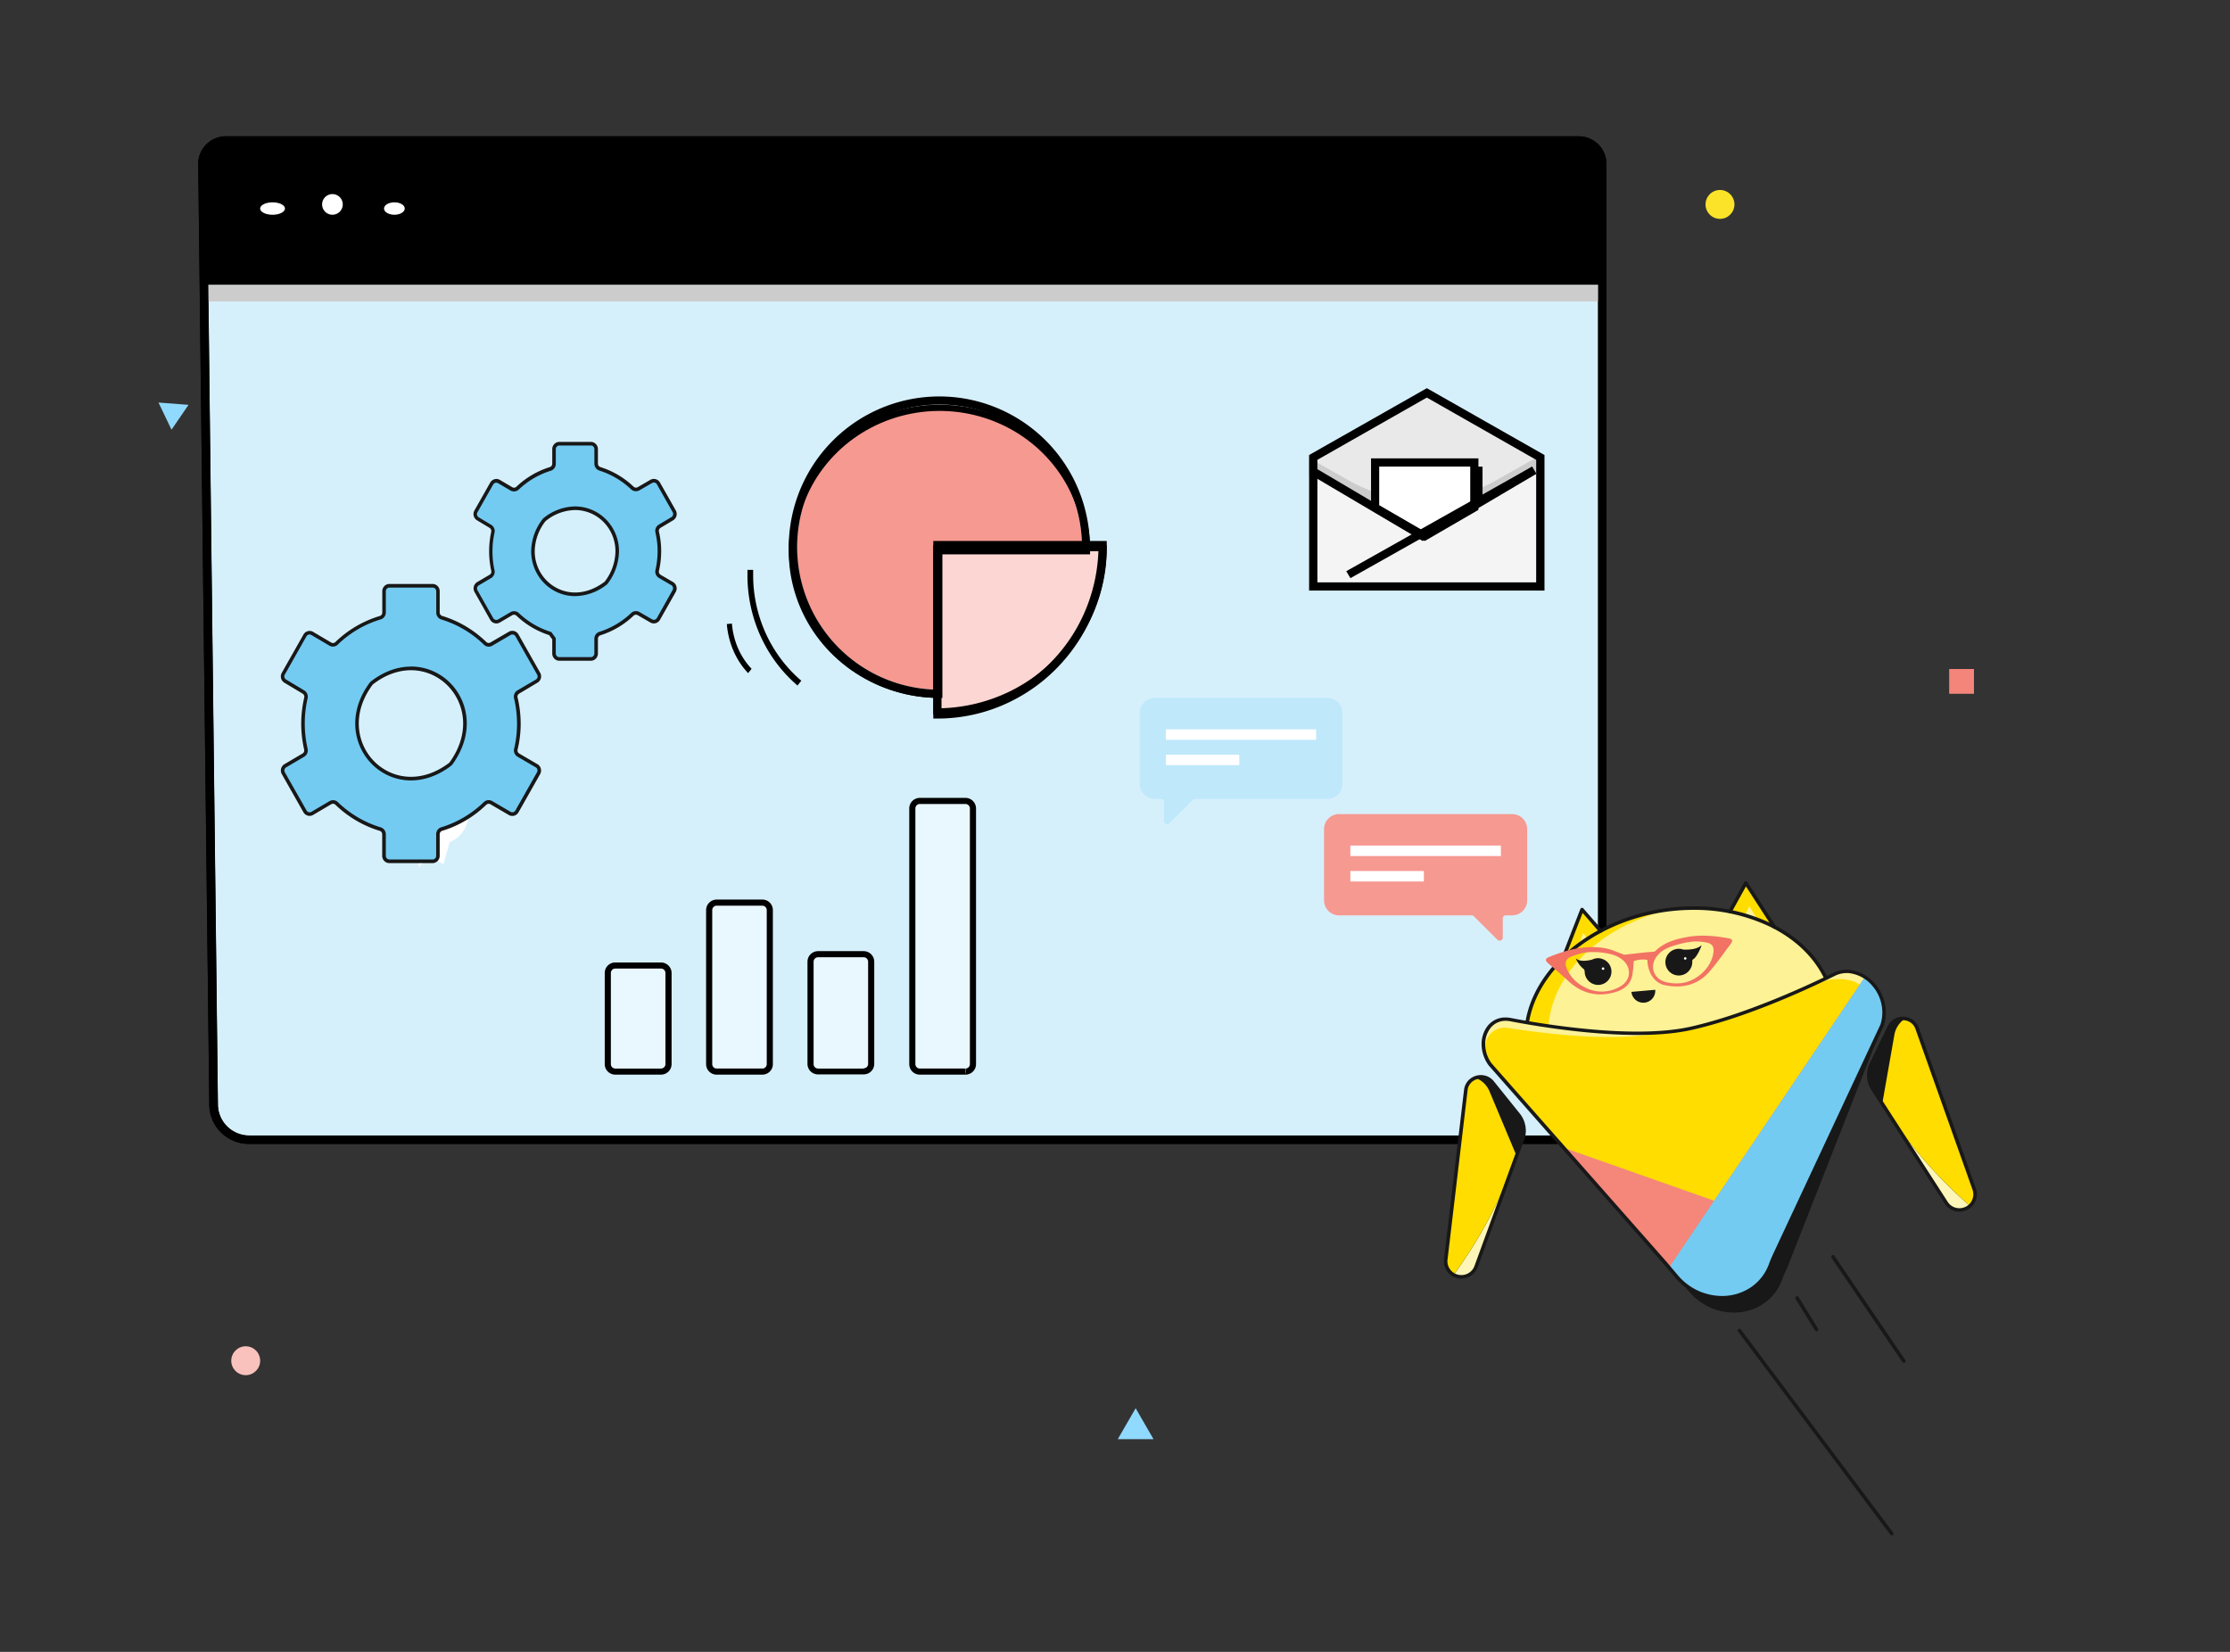<svg xmlns="http://www.w3.org/2000/svg" width="540" height="400" fill="none" xmlns:v="https://vecta.io/nano"><rect width="100%" height="100%" fill="#333333" stroke="none"/><path d="M379.384 276H60.3c-2.285 0-4.477-.901-6.092-2.506s-2.523-3.78-2.523-6.049L49 39.677c0-1.506.602-2.95 1.674-4.014A5.74 5.74 0 0 1 54.717 34h327.566c.751 0 1.494.147 2.188.432a5.73 5.73 0 0 1 1.855 1.231 5.7 5.7 0 0 1 1.239 1.842 5.65 5.65 0 0 1 .435 2.173v227.768c0 2.269-.908 4.445-2.524 6.049S381.669 276 379.384 276z" fill="#d6f0fb"/><g fill="#000"><path d="M379.367 276.014v-1.013H60.37a7.65 7.65 0 0 1-5.379-2.207c-1.428-1.414-2.234-3.333-2.242-5.335L50.066 39.663c-.004-.615.115-1.224.35-1.793a4.66 4.66 0 0 1 1.016-1.522 4.7 4.7 0 0 1 1.527-1.018c.571-.236 1.184-.358 1.803-.358h327.503c1.252 0 2.454.494 3.339 1.374s1.383 2.073 1.383 3.317v227.769c-.007 2.003-.813 3.921-2.241 5.335s-3.363 2.207-5.379 2.207v1.999c1.264.004 2.516-.24 3.684-.718a9.6 9.6 0 0 0 3.126-2.067 9.52 9.52 0 0 0 2.089-3.099c.485-1.159.734-2.402.734-3.657V39.69c0-1.774-.71-3.476-1.973-4.73S384.051 33 382.265 33H54.708a6.75 6.75 0 0 0-2.573.51 6.71 6.71 0 0 0-2.18 1.451 6.66 6.66 0 0 0-1.452 2.171c-.336.811-.507 1.681-.503 2.558l2.683 227.769c0 1.255.249 2.498.734 3.657a9.55 9.55 0 0 0 2.089 3.099c.895.886 1.957 1.588 3.126 2.066a9.67 9.67 0 0 0 3.685.719h319.05v-.986z"/><path d="M382.285 34H54.715a5.73 5.73 0 0 0-4.033 1.69c-1.07 1.076-1.675 2.532-1.682 4.053V69h339V39.743a5.78 5.78 0 0 0-1.682-4.053c-1.07-1.075-2.52-1.683-4.033-1.69z"/></g><path d="M388 69H49v4h339v-4z" fill="#ccc"/><path d="M379.394 275.934v-.986H60.37a7.62 7.62 0 0 1-5.37-2.209c-1.424-1.415-2.224-3.333-2.224-5.334L50.093 39.636a4.65 4.65 0 0 1 1.375-3.298c.881-.875 2.075-1.366 3.32-1.366h327.503a4.71 4.71 0 0 1 3.32 1.366c.881.875 1.375 2.061 1.375 3.298v227.796c0 2-.8 3.919-2.224 5.333s-3.355 2.209-5.369 2.209v1.999c1.261 0 2.51-.246 3.676-.726s2.224-1.182 3.116-2.068a9.54 9.54 0 0 0 2.083-3.096c.483-1.157.731-2.398.731-3.651V39.663a6.64 6.64 0 0 0-1.965-4.711A6.73 6.73 0 0 0 382.292 33H54.708a6.73 6.73 0 0 0-4.743 1.952A6.64 6.64 0 0 0 48 39.663l2.683 227.796c0 2.53 1.012 4.957 2.814 6.746S57.742 277 60.29 277h319.104v-1.066z" fill="#000"/><path d="M66 52c1.657 0 3-.672 3-1.5S67.657 49 66 49s-3 .672-3 1.5 1.343 1.5 3 1.5zm16.986-2.238a2.5 2.5 0 0 1-4.972 0A2.5 2.5 0 0 1 80.5 47a2.5 2.5 0 0 1 2.486 2.761zM98 50.5c0 .297-.146.587-.421.833s-.665.439-1.122.552a4.08 4.08 0 0 1-1.444.085c-.485-.058-.93-.201-1.28-.411s-.588-.477-.684-.768-.047-.593.142-.867.51-.508.921-.673S95.006 49 95.5 49a3.96 3.96 0 0 1 .961.11 2.96 2.96 0 0 1 .815.325c.233.14.417.306.541.489s.186.379.183.577z" fill="#fff"/><path d="M344.5 95L317 111v32h55v-32l-27.5-16z" fill="#f4f4f4"/><path d="M317 110.902v3.196L344.5 130l27.5-15.902v-3.196L344.5 95 317 110.902z" fill="#e9e9e9"/><path d="M326.685 116.387l-9.417-5.307-.268.159v3.051L344.5 130l27.5-15.71v-3.131l-.295-.159-9.417 5.307c-5.405 3.103-11.541 4.744-17.791 4.758s-12.392-1.6-17.812-4.678z" fill="#ccc"/><path d="M352 126l7-4.678V113h-7v13z" fill="#000"/><path d="M332 122.997L344.5 130l12.5-7.003V112h-25v10.997z" fill="#fff"/><g fill="#000"><path d="M333.001 122.915l-.5.846L345.013 131 358 123.47V111h-26v12.47l.501.291.5-.846h.975v-9.933h22.048v9.352l-11.011 6.394-11.538-6.684-.474.871h.975-.975z"/><path d="M317 114.754L344.5 131L372 114.754L370.999 113L344.5 128.679L317.975 113L317 114.754Z"/><path d="M327.009 140L372 114.683L370.991 113L326 138.317"/><path d="M318.019 142.023h.993v-30.678l26.501-15.074 26.475 15.075v29.675h-53.969v1.003h.993-.993V143H374v-32.816L345.513 94 317 110.184V143h1.019v-.977z"/></g><path d="M96 202.93l5.422 2.683V210l2.429-2.703 3.535 1.959 1.486-5.288.622-.333c.981-.506 1.829-1.224 2.48-2.1a6.98 6.98 0 0 0 1.275-2.952l.442-2.468 2.309-.235c-1.064-1.645-.763-4.152-1.647-6.051-2.008-4.504-.18-6.267-.984-5.738l-1.345.627-3.614 1.703c-2.829 1.333-5.165 3.488-6.687 6.169L96 202.93z" fill="#fff"/><path d="M111.79 190.438a3.81 3.81 0 0 1 1.012 0h-.207c.419.086.829.249 1.22.484h-.186.206c.194.104.406.104.6 0l.454-.514a1.63 1.63 0 0 0 .088-.868c-.051-.295-.179-.549-.356-.706-.88-.628-1.855-.91-2.831-.817-.206.02-.402.137-.558.333a1.72 1.72 0 0 0-.228.817c-.011.161 0 .324.035.477s.09.296.164.415a.88.88 0 0 0 .266.281.58.58 0 0 0 .321.098z" fill="#000"/><path d="M233.697 193.954h-11.068c-1.004 0-1.818.812-1.818 1.812v61.916c0 1.001.814 1.812 1.818 1.812h11.068c1.004 0 1.818-.811 1.818-1.812v-61.916c0-1-.814-1.812-1.818-1.812z" fill="#e9f7ff"/><path d="M233.697 259.475v-.729h-10.969a1.07 1.07 0 0 1-.754-.311c-.2-.2-.313-.471-.313-.753v-61.915a1.08 1.08 0 0 1 .311-.759c.2-.203.471-.319.756-.324h11.068c.285.005.556.121.756.324a1.08 1.08 0 0 1 .311.759v61.915c0 .282-.112.553-.312.753a1.07 1.07 0 0 1-.755.311v1.478c.335 0 .666-.066.976-.194a2.56 2.56 0 0 0 .827-.551c.237-.236.425-.516.553-.824a2.54 2.54 0 0 0 .194-.973v-61.915c0-.676-.268-1.324-.746-1.804a2.57 2.57 0 0 0-1.804-.757h-11.068a2.57 2.57 0 0 0-1.804.757 2.56 2.56 0 0 0-.745 1.804v61.915c0 .674.268 1.321.747 1.797a2.55 2.55 0 0 0 1.802.745h11.068l-.099-.749z" fill="#000"/><path d="M209.15 231.127h-11.068c-1.004 0-1.818.811-1.818 1.812v24.743c0 1.001.814 1.812 1.818 1.812h11.068c1.005 0 1.819-.811 1.819-1.812v-24.743c0-1.001-.814-1.812-1.819-1.812z" fill="#e9f7ff"/><path d="M209.15 259.475v-.728h-11.068a1.07 1.07 0 0 1-.754-.312c-.2-.2-.313-.47-.313-.752v-24.802a1.08 1.08 0 0 1 .312-.759c.199-.203.471-.319.755-.324h11.068c.285.005.557.121.756.324a1.08 1.08 0 0 1 .312.759v24.743c0 .282-.113.552-.313.752a1.07 1.07 0 0 1-.755.311v1.478c.676 0 1.325-.268 1.803-.744a2.54 2.54 0 0 0 .747-1.797v-24.743c0-.676-.268-1.324-.746-1.804a2.58 2.58 0 0 0-1.804-.757h-11.068a2.58 2.58 0 0 0-1.804.757 2.56 2.56 0 0 0-.745 1.804v24.743c0 .333.066.664.194.972a2.54 2.54 0 0 0 .553.825 2.52 2.52 0 0 0 .827.55 2.55 2.55 0 0 0 .975.194h11.068v-.69z" fill="#000"/><path d="M184.623 218.561h-11.068c-1.004 0-1.818.811-1.818 1.812v37.291c0 1.001.814 1.812 1.818 1.812h11.068c1.004 0 1.818-.811 1.818-1.812v-37.291c0-1.001-.814-1.812-1.818-1.812z" fill="#e9f7ff"/><path d="M184.603 259.475v-.729h-11.068c-.283 0-.554-.112-.754-.312a1.06 1.06 0 0 1-.313-.752v-37.291a1.08 1.08 0 0 1 .311-.759c.2-.203.471-.319.756-.324h11.068c.285.005.556.121.756.324a1.08 1.08 0 0 1 .311.759v37.291a1.05 1.05 0 0 1-.081.407c-.053.129-.132.246-.231.345s-.217.177-.346.231-.269.081-.409.081v1.477a2.55 2.55 0 0 0 1.803-.744 2.54 2.54 0 0 0 .747-1.797v-37.291a2.55 2.55 0 0 0-.189-.979c-.127-.31-.314-.593-.551-.831a2.55 2.55 0 0 0-1.81-.751h-11.068a2.57 2.57 0 0 0-1.804.757 2.56 2.56 0 0 0-.745 1.804v37.291a2.54 2.54 0 0 0 .746 1.797c.479.477 1.127.744 1.803.744h11.068v-.748z" fill="#000"/><path d="M160.076 233.787h-11.068c-1.004 0-1.818.812-1.818 1.812v22.064c0 1.001.814 1.812 1.818 1.812h11.068c1.005 0 1.819-.811 1.819-1.812v-22.064c0-1-.814-1.812-1.819-1.812z" fill="#e9f7ff"/><path d="M160.056 259.476v-.729h-11.068c-.283 0-.554-.112-.754-.312a1.06 1.06 0 0 1-.313-.752V235.6a1.06 1.06 0 0 1 .313-.752c.2-.2.471-.312.754-.312h11.068a1.09 1.09 0 0 1 .762.31c.203.199.32.47.325.754v22.083a1.08 1.08 0 0 1-.325.753 1.09 1.09 0 0 1-.762.311v1.477c.678 0 1.329-.267 1.81-.743a2.56 2.56 0 0 0 .76-1.798V235.6a2.56 2.56 0 0 0-.76-1.798c-.481-.476-1.132-.743-1.81-.743h-11.068a2.55 2.55 0 0 0-1.802.744c-.479.476-.747 1.123-.747 1.797v22.083c0 .674.268 1.32.747 1.797s1.126.744 1.802.744h11.068v-.748z" fill="#000"/><path d="M262 132.5a34.5 34.5 0 0 0-5.814-19.167c-3.791-5.674-9.179-10.096-15.483-12.707s-13.241-3.294-19.934-1.963a34.5 34.5 0 0 0-27.106 27.106c-1.331 6.693-.648 13.63 1.963 19.934s7.033 11.692 12.707 15.483A34.5 34.5 0 0 0 227.5 167v-34.5H262z" fill="#f69990"/><path d="M262.925 132.5h.995a36.53 36.53 0 0 0-6.144-20.278 36.47 36.47 0 0 0-16.363-13.444c-6.662-2.763-13.993-3.485-21.066-2.077s-13.569 4.885-18.668 9.99-8.572 11.608-9.978 18.688a36.54 36.54 0 0 0 2.074 21.089 36.5 36.5 0 0 0 13.429 16.381c5.996 4.01 13.045 6.151 20.256 6.151h.996v-35.503H264v-.997h-.996v-.997h-36.539v36.5h.995v-.996c-6.819-.012-13.482-2.048-19.147-5.85a34.52 34.52 0 0 1-12.676-15.51 34.56 34.56 0 0 1-1.934-19.947c1.339-6.694 4.63-12.84 9.458-17.662s10.975-8.103 17.665-9.428 13.622-.635 19.92 1.983a34.5 34.5 0 0 1 15.464 12.726 34.55 34.55 0 0 1 5.799 19.181h.995-.079z" fill="#000"/><path d="M268 132h-40v41c10.605 0 20.776-4.319 28.277-12.007S267.995 142.876 268 132z" fill="#fbd6d2"/><g fill="#000"><path d="M267.003 132.021V131H226v43h.997a40.12 40.12 0 0 0 15.689-3.19 40.93 40.93 0 0 0 13.303-9.098c3.808-3.899 6.829-8.527 8.889-13.622A42.86 42.86 0 0 0 268 132.021V131h-.997v1.021h-.996c0 5.246-1.01 10.441-2.97 15.288a40.03 40.03 0 0 1-8.457 12.959c-3.623 3.709-7.924 6.65-12.656 8.656a38.18 38.18 0 0 1-14.927 3.034v1.021h.996v-39.937h39.01v-1.021z"/><path d="M263.237 133.52H264c.004-7.023-2.133-13.888-6.142-19.729s-9.707-10.393-16.376-13.083-14.009-3.396-21.09-2.028-13.588 4.747-18.694 9.711-8.585 11.289-9.995 18.176-.688 14.026 2.074 20.514 7.44 12.033 13.443 15.935S220.28 169 227.5 169h.702v-34.758h35.758v-.722h-.763v-.742h-36.46v35.5h.763v-.742c-6.917-.004-13.677-2.002-19.426-5.742s-10.228-9.054-12.872-15.27-3.334-13.055-1.982-19.653 4.684-12.656 9.576-17.412 11.124-7.993 17.908-9.304 13.815-.636 20.205 1.939 11.851 6.935 15.693 12.529 5.893 12.169 5.893 18.897h.742z"/><path d="M267.254 132.748V132H226v41h.767c10.935 0 21.423-4.241 29.156-11.789S268 143.424 268 132.748V132h-.746v.748h-.767c-.005 10.282-4.192 20.142-11.64 27.412s-17.548 11.358-28.08 11.363v.729h.706v-38.775h39.74v-.729h.041zM194 164.802c-3.611-3.092-6.522-6.966-8.53-11.346a34.12 34.12 0 0 1-3.091-14.011V138H181v1.521c.026 5.061 1.124 10.054 3.217 14.629s5.132 8.62 8.9 11.85l.883-1.122v-.076zm-12-2.852c-2.723-2.847-4.423-6.75-4.77-10.95l-1.23.113c.375 4.557 2.215 8.792 5.164 11.887l.836-1.05z"/></g><g clip-path="url(#A)"><g fill="#73cbf2"><path d="M125.518 167.558l4.439-2.638c.295-.175.51-.463.598-.8s.041-.696-.129-.998l-5.248-9.268c-.17-.302-.451-.522-.78-.614a1.27 1.27 0 0 0-.976.126l-4.439 2.594c-.238.139-.513.197-.785.165a1.28 1.28 0 0 1-.73-.341c-2.975-2.889-6.577-5.018-10.513-6.212a1.29 1.29 0 0 1-.656-.477c-.163-.226-.252-.499-.252-.781v-5.152c0-.35-.136-.686-.378-.933a1.28 1.28 0 0 0-.913-.386H94.29a1.28 1.28 0 0 0-.913.386c-.242.247-.378.583-.378.933v5.166a1.34 1.34 0 0 1-.252.781 1.29 1.29 0 0 1-.656.476 25.78 25.78 0 0 0-10.59 6.217 1.28 1.28 0 0 1-.732.34c-.273.031-.549-.028-.787-.169l-4.37-2.576a1.27 1.27 0 0 0-.978-.13 1.3 1.3 0 0 0-.783.614l-5.248 9.267c-.171.302-.218.661-.131.997a1.32 1.32 0 0 0 .596.802l4.4 2.638a1.31 1.31 0 0 1 .515.607 1.34 1.34 0 0 1 .075.799 27.89 27.89 0 0 0 0 12.438 1.35 1.35 0 0 1-.081.813c-.11.255-.298.468-.534.607l-4.374 2.581a1.32 1.32 0 0 0-.6.802c-.088.338-.041.698.131 1.001l5.239 9.259c.172.301.453.521.783.611s.681.042.977-.132l4.378-2.581a1.28 1.28 0 0 1 1.515.172 26.01 26.01 0 0 0 10.56 6.217c.265.082.498.249.663.476s.254.502.254.785v5.201c0 .35.136.686.378.933a1.28 1.28 0 0 0 .913.386h10.483a1.28 1.28 0 0 0 .913-.386c.242-.247.378-.583.378-.933v-5.218c.001-.281.089-.555.252-.781a1.3 1.3 0 0 1 .656-.477c3.936-1.194 7.538-3.323 10.513-6.212a1.28 1.28 0 0 1 .73-.341 1.27 1.27 0 0 1 .785.165l4.439 2.59a1.27 1.27 0 0 0 .976.127c.328-.09.609-.31.78-.611l5.244-9.259c.085-.151.14-.317.163-.489a1.36 1.36 0 0 0-.034-.516c-.045-.168-.121-.325-.225-.463a1.29 1.29 0 0 0-.382-.339l-4.417-2.576c-.24-.141-.429-.357-.54-.616s-.137-.547-.076-.822c.982-4.076.982-8.335 0-12.412a1.35 1.35 0 0 1 .079-.82c.112-.258.301-.473.541-.613zm-16.574 17.586c-14.099 10.552-29.458-5.526-19.097-19.529a1.35 1.35 0 0 1 .267-.277c13.712-10.583 29.481 5.104 19.123 19.507a1.45 1.45 0 0 1-.31.286l.017.013zm50.803-57.727l3.043-1.807a1.31 1.31 0 0 0 .6-.802c.088-.338.041-.698-.13-1l-3.815-6.74a1.29 1.29 0 0 0-.782-.613 1.27 1.27 0 0 0-.978.129l-3.04 1.759c-.237.138-.511.196-.782.165a1.28 1.28 0 0 1-.729-.337c-2.247-2.133-4.939-3.719-7.873-4.638a1.28 1.28 0 0 1-.651-.479c-.162-.226-.249-.498-.249-.778v-3.518c0-.349-.136-.685-.378-.932a1.28 1.28 0 0 0-.914-.387h-7.619a1.28 1.28 0 0 0-.914.387c-.242.247-.378.583-.378.932v3.518a1.34 1.34 0 0 1-.25.779 1.29 1.29 0 0 1-.654.478c-2.952.912-5.661 2.503-7.917 4.652a1.28 1.28 0 0 1-.731.336 1.27 1.27 0 0 1-.784-.169l-2.983-1.759c-.297-.175-.649-.223-.98-.134s-.613.311-.785.613l-3.814 6.74a1.34 1.34 0 0 0-.133.996c.086.337.3.625.593.802l3.014 1.812a1.31 1.31 0 0 1 .525.604c.108.252.137.533.082.803a21.73 21.73 0 0 0 0 9.32c.056.272.027.556-.083.81a1.31 1.31 0 0 1-.533.606l-2.988 1.759a1.28 1.28 0 0 0-.379.339 1.33 1.33 0 0 0-.223.462 1.35 1.35 0 0 0-.033.514c.022.171.077.337.162.487l3.81 6.731c.172.303.454.523.785.613a1.27 1.27 0 0 0 .98-.133l2.992-1.759c.236-.138.508-.197.779-.168s.525.145.727.331c2.258 2.144 4.961 3.737 7.909 4.66l.912 1.257v3.57c0 .35.136.686.378.933a1.28 1.28 0 0 0 .914.386h7.619a1.28 1.28 0 0 0 .914-.386c.242-.247.378-.583.378-.933v-3.574c.001-.279.088-.551.25-.776s.389-.392.65-.477a20.21 20.21 0 0 0 7.873-4.634c.202-.188.457-.306.729-.337a1.26 1.26 0 0 1 .782.166l3.04 1.758c.296.174.648.221.978.13s.611-.311.782-.613l3.81-6.732c.086-.15.141-.316.163-.489a1.36 1.36 0 0 0-.033-.516 1.33 1.33 0 0 0-.226-.463 1.32 1.32 0 0 0-.382-.339l-3.013-1.758c-.24-.14-.429-.355-.541-.613a1.34 1.34 0 0 1-.079-.82 20.63 20.63 0 0 0 0-9.295c-.061-.272-.035-.558.073-.815a1.31 1.31 0 0 1 .53-.614zm-13.165 13.876c-10.986 8.191-22.928-4.331-14.903-15.243a1.41 1.41 0 0 1 .275-.281c10.685-8.2 22.95 4.001 14.93 15.221-.084.117-.186.219-.302.303z"/></g><g fill="#181818"><path d="M99.516 161.416c-3.117 0-6.457 1.086-9.66 3.557-.133.103-.252.224-.353.36-2.424 3.276-3.483 6.688-3.483 9.866a14.04 14.04 0 0 0 1.026 5.276 13.81 13.81 0 0 0 2.925 4.472 13.46 13.46 0 0 0 4.379 2.987 13.23 13.23 0 0 0 5.165 1.048c3.096 0 6.458-1.064 9.682-3.517a1.87 1.87 0 0 0 .388-.391c2.385-3.315 3.444-6.727 3.444-9.892a14.05 14.05 0 0 0-1.027-5.276 13.81 13.81 0 0 0-2.925-4.472 13.48 13.48 0 0 0-4.379-2.988 13.27 13.27 0 0 0-5.165-1.048l-.017.018zm9.377 23.157a1.11 1.11 0 0 1-.203.202c-3.117 2.339-6.272 3.328-9.174 3.328a12.4 12.4 0 0 1-4.837-.98 12.59 12.59 0 0 1-4.1-2.797 12.91 12.91 0 0 1-2.739-4.187 13.13 13.13 0 0 1-.96-4.94c0-2.976.986-6.195 3.306-9.334.054-.07.116-.134.185-.189 3.074-2.369 6.225-3.376 9.144-3.381 3.351 0 6.565 1.36 8.935 3.78s3.7 5.702 3.7 9.124c0 2.968-.973 6.186-3.258 9.374zm21.279-19.27c.262-.155.48-.377.631-.645s.23-.571.23-.881a1.75 1.75 0 0 0-.233-.879l-5.243-9.268c-.151-.268-.369-.49-.631-.644s-.56-.236-.863-.235-.599.079-.861.233l-4.438 2.589c-.131.078-.28.119-.431.119a.82.82 0 0 1-.572-.233c-3.025-2.937-6.688-5.101-10.689-6.313a.86.86 0 0 1-.433-.319.9.9 0 0 1-.166-.517v-5.148a1.78 1.78 0 0 0-.504-1.244c-.323-.329-.761-.515-1.218-.515H94.29c-.457 0-.895.186-1.218.515a1.78 1.78 0 0 0-.504 1.244v5.166a.89.89 0 0 1-.166.517.86.86 0 0 1-.432.318c-4.029 1.198-7.719 3.363-10.762 6.314a.82.82 0 0 1-.572.233c-.151-.002-.299-.043-.431-.119l-4.37-2.576a1.64 1.64 0 0 0-.861-.238 1.7 1.7 0 0 0-.862.235c-.262.155-.48.377-.631.645l-5.243 9.267a1.75 1.75 0 0 0-.233.88 1.79 1.79 0 0 0 .232.876c.151.267.368.487.629.641l4.4 2.637c.13.077.237.186.313.318s.116.282.118.434a.97.97 0 0 1-.022.189 28.07 28.07 0 0 0-.736 6.248c-.003 2.147.237 4.288.715 6.379a.98.98 0 0 1 .022.189.89.89 0 0 1-.117.437.87.87 0 0 1-.314.32l-4.374 2.576a1.73 1.73 0 0 0-.506.453 1.77 1.77 0 0 0-.297.616c-.058.224-.073.457-.043.686a1.78 1.78 0 0 0 .217.65l5.235 9.237a1.73 1.73 0 0 0 1.045.817 1.69 1.69 0 0 0 1.305-.175l4.378-2.581a.86.86 0 0 1 .431-.119.81.81 0 0 1 .572.229c3.039 2.942 6.717 5.108 10.732 6.322a.86.86 0 0 1 .437.316.9.9 0 0 1 .17.52v5.223c0 .466.181.913.504 1.243s.761.515 1.218.515h10.482c.457 0 .895-.185 1.218-.515s.504-.777.504-1.243v-5.219a.9.9 0 0 1 .166-.517.86.86 0 0 1 .433-.318c4.001-1.215 7.664-3.38 10.689-6.318.155-.148.36-.23.572-.229.151 0 .3.041.431.119l4.438 2.589c.262.154.559.234.861.233a1.71 1.71 0 0 0 .863-.235c.263-.155.48-.376.631-.644l5.235-9.246a1.78 1.78 0 0 0 .17-1.337c-.059-.224-.161-.433-.299-.616a1.74 1.74 0 0 0-.508-.452l-4.413-2.576c-.13-.077-.238-.187-.314-.32a.88.88 0 0 1-.116-.436c-.002-.067.005-.133.021-.198.493-2.022.745-4.098.749-6.182.004-2.17-.247-4.332-.749-6.441a.77.77 0 0 1-.026-.197c.002-.153.042-.303.118-.435s.183-.241.313-.317l-.216-.378.216.378 4.434-2.647zm-4.886 1.873c-.261.153-.477.374-.628.639s-.231.566-.233.873c.001.138.017.275.047.409.489 2.039.733 4.131.728 6.23a25.51 25.51 0 0 1-.706 5.975 1.66 1.66 0 0 0-.048.409c.001.308.081.61.232.876a1.75 1.75 0 0 0 .629.641l4.413 2.576a.88.88 0 0 1 .316.323.9.9 0 0 1 .114.442.89.89 0 0 1-.116.44l-5.226 9.241a.87.87 0 0 1-.317.323.84.84 0 0 1-.432.117c-.151 0-.3-.041-.431-.119l-4.438-2.589a1.71 1.71 0 0 0-.861-.233c-.433-.002-.851.167-1.167.47-2.923 2.842-6.463 4.936-10.332 6.111a1.73 1.73 0 0 0-.877.636c-.218.302-.336.668-.337 1.044v5.232c0 .233-.09.457-.252.621a.85.85 0 0 1-.608.258H94.29a.85.85 0 0 1-.609-.258.89.89 0 0 1-.252-.621v-5.215a1.78 1.78 0 0 0-.34-1.049 1.73 1.73 0 0 0-.886-.635 25.52 25.52 0 0 1-10.396-6.115 1.66 1.66 0 0 0-1.158-.466 1.69 1.69 0 0 0-.861.237l-4.378 2.581a.85.85 0 0 1-.862.002.87.87 0 0 1-.317-.323l-5.248-9.241a.9.9 0 0 1-.088-.669.89.89 0 0 1 .149-.309.87.87 0 0 1 .254-.227l4.374-2.576a1.74 1.74 0 0 0 .629-.642c.151-.266.231-.568.232-.875a1.7 1.7 0 0 0-.043-.418 27.71 27.71 0 0 1-.689-6.155c.001-2.043.232-4.079.689-6.067a1.68 1.68 0 0 0 .043-.387 1.79 1.79 0 0 0-.234-.871 1.74 1.74 0 0 0-.627-.637l-4.395-2.638a.87.87 0 0 1-.314-.32.89.89 0 0 1 0-.876l5.243-9.268a.87.87 0 0 1 .317-.323.86.86 0 0 1 .433-.117.86.86 0 0 1 .43.119l4.37 2.576a1.72 1.72 0 0 0 .861.238c.432 0 .848-.168 1.162-.471a25.38 25.38 0 0 1 10.396-6.111 1.72 1.72 0 0 0 .899-.62 1.78 1.78 0 0 0 .358-1.046v-5.166a.89.89 0 0 1 .252-.622.85.85 0 0 1 .609-.257h10.483c.228 0 .447.092.609.257a.89.89 0 0 1 .252.622v5.166a1.78 1.78 0 0 0 .336 1.043c.219.303.526.526.878.636 3.868 1.174 7.408 3.267 10.332 6.107.314.307.732.477 1.166.475.303-.001.6-.082.861-.237l4.439-2.59a.84.84 0 0 1 .954.067c.09.07.165.158.221.258l5.243 9.268a.83.83 0 0 1 .116.44.89.89 0 0 1-.114.442.88.88 0 0 1-.316.323l-4.464 2.616zm13.974-44.542c-2.75.05-5.408 1.022-7.564 2.765-.137.105-.259.229-.362.37a12.99 12.99 0 0 0-2.708 7.724 11.07 11.07 0 0 0 .807 4.157 10.89 10.89 0 0 0 2.305 3.525c.988 1.008 2.16 1.808 3.451 2.353s2.674.826 4.071.825c2.745-.056 5.401-1.01 7.576-2.722a1.69 1.69 0 0 0 .392-.4 13.23 13.23 0 0 0 2.665-7.738c.001-1.426-.273-2.839-.807-4.157s-1.318-2.515-2.305-3.524a10.59 10.59 0 0 0-3.451-2.354c-1.291-.545-2.674-.825-4.07-.824zm7.275 18.078c-.057.08-.126.151-.202.211-2.411 1.794-4.839 2.55-7.073 2.55a9.59 9.59 0 0 1-3.741-.758c-1.186-.501-2.263-1.237-3.171-2.163a9.98 9.98 0 0 1-2.118-3.239 10.17 10.17 0 0 1-.743-3.82 12.1 12.1 0 0 1 2.536-7.197.99.99 0 0 1 .189-.193c2.008-1.629 4.484-2.539 7.048-2.59 1.283-.002 2.555.255 3.741.756s2.265 1.236 3.172 2.163a9.97 9.97 0 0 1 2.118 3.24c.491 1.212.742 2.51.741 3.821a12.37 12.37 0 0 1-2.497 7.219zm16.471-14.723a1.74 1.74 0 0 0 .629-.643c.152-.267.231-.57.232-.878a1.77 1.77 0 0 0-.233-.88l-3.818-6.74a1.73 1.73 0 0 0-1.043-.818 1.69 1.69 0 0 0-1.304.172l-3.039 1.759c-.131.076-.28.115-.43.114a.81.81 0 0 1-.569-.224 20.63 20.63 0 0 0-8.046-4.753c-.172-.057-.323-.169-.429-.319s-.164-.331-.165-.516v-3.504c0-.467-.181-.914-.504-1.244s-.761-.515-1.218-.515h-7.619c-.457 0-.895.185-1.218.515s-.504.777-.504 1.244v3.517a.9.9 0 0 1-.166.517c-.108.15-.259.261-.433.318a20.53 20.53 0 0 0-8.084 4.753c-.157.145-.361.227-.573.229a.88.88 0 0 1-.43-.119l-2.984-1.759a1.66 1.66 0 0 0-.861-.233 1.7 1.7 0 0 0-.862.235 1.74 1.74 0 0 0-.631.644l-3.815 6.74c-.151.268-.232.571-.232.88a1.77 1.77 0 0 0 .232.875c.151.266.368.488.629.641l3.013 1.812c.129.076.237.185.312.316s.116.279.119.431c.006.062.006.124 0 .185-.689 3.132-.689 6.382 0 9.514.039.183.018.374-.06.543a.84.84 0 0 1-.371.394l-2.987 1.758c-.262.155-.48.377-.631.645s-.231.572-.23.881a1.79 1.79 0 0 0 .228.879l3.788 6.731c.152.268.369.49.632.645a1.7 1.7 0 0 0 1.723.001l2.992-1.758a.84.84 0 0 1 .43-.119c.21.002.412.081.569.224 2.268 2.155 4.979 3.765 7.934 4.713l.749 1.029v3.425c0 .467.181.914.504 1.244s.761.515 1.218.515h7.619c.457 0 .895-.185 1.218-.515s.504-.777.504-1.244v-3.574c.001-.186.058-.366.165-.516a.87.87 0 0 1 .429-.32c3-.941 5.751-2.567 8.046-4.752a.85.85 0 0 1 .569-.229.84.84 0 0 1 .43.119l3.044 1.758a1.69 1.69 0 0 0 1.301.17c.439-.121.813-.414 1.041-.816l3.809-6.731a1.79 1.79 0 0 0 .218-.652c.029-.23.014-.464-.045-.688s-.161-.434-.3-.617a1.72 1.72 0 0 0-.51-.452l-3.013-1.759a.88.88 0 0 1-.314-.319c-.075-.133-.116-.284-.117-.437a.8.8 0 0 1 .026-.194 21.66 21.66 0 0 0 .538-4.836c-.004-1.566-.186-3.127-.542-4.651a.98.98 0 0 1-.022-.194c.002-.152.043-.302.118-.434a.87.87 0 0 1 .313-.318l-.22-.378.22.378 3.031-1.815zm-3.475 1.046c-.26.154-.476.374-.627.639a1.79 1.79 0 0 0-.234.874 1.75 1.75 0 0 0 .044.395 19.77 19.77 0 0 1 .525 4.436c.002 1.563-.171 3.121-.517 4.643-.03.13-.046.262-.047.396a1.79 1.79 0 0 0 .232.876 1.74 1.74 0 0 0 .629.641l3.013 1.758a.86.86 0 0 1 .316.324c.076.134.115.286.115.441a.9.9 0 0 1-.117.44l-3.792 6.749c-.076.133-.184.244-.315.321a.85.85 0 0 1-.43.118c-.151 0-.3-.041-.43-.119l-3.044-1.758c-.262-.152-.559-.233-.861-.233-.43 0-.844.166-1.158.466-2.2 2.094-4.836 3.651-7.71 4.555a1.73 1.73 0 0 0-.869.637 1.79 1.79 0 0 0-.332 1.038v3.574a.89.89 0 0 1-.252.622c-.162.165-.381.258-.609.258h-7.62c-.228 0-.447-.093-.609-.258a.89.89 0 0 1-.252-.622v-3.587c-.001-.094-.031-.185-.086-.26l-.904-1.235a.43.43 0 0 0-.22-.163c-2.889-.9-5.539-2.461-7.748-4.563a1.7 1.7 0 0 0-1.154-.44c-.303 0-.6.082-.861.237l-2.992 1.759a.85.85 0 0 1-.431.114c-.151.001-.301-.04-.432-.117s-.241-.188-.317-.322l-3.81-6.727a.9.9 0 0 1-.111-.44.88.88 0 0 1 .114-.441c.076-.135.185-.246.316-.324l2.988-1.758a1.74 1.74 0 0 0 .627-.64 1.79 1.79 0 0 0 .234-.873 1.92 1.92 0 0 0-.043-.378c-.66-3.005-.66-6.122 0-9.127a1.66 1.66 0 0 0 .043-.378c-.003-.306-.084-.607-.235-.871a1.74 1.74 0 0 0-.626-.637l-3.014-1.807c-.196-.118-.339-.31-.398-.535a.9.9 0 0 1 .088-.666l3.814-6.74c.076-.134.186-.245.317-.322s.281-.118.432-.117a.85.85 0 0 1 .431.114l2.983 1.759a1.69 1.69 0 0 0 .861.237c.426.005.839-.152 1.158-.439 2.209-2.104 4.86-3.663 7.749-4.56.363-.109.68-.336.903-.648s.341-.689.333-1.075v-3.517c0-.234.09-.457.252-.622a.85.85 0 0 1 .609-.258h7.619a.85.85 0 0 1 .609.258c.162.165.252.388.252.622v3.517a1.79 1.79 0 0 0 .333 1.038c.216.301.52.524.868.637 2.874.905 5.508 2.464 7.706 4.559a1.66 1.66 0 0 0 1.158.44c.302.001.599-.078.861-.229l3.044-1.758a.84.84 0 0 1 .43-.119c.151 0 .3.041.43.118a.86.86 0 0 1 .315.322l3.814 6.739a.86.86 0 0 1 .117.44c-.001.154-.04.306-.116.439a.87.87 0 0 1-.315.322l-3.044 1.811z"/></g></g><g clip-path="url(#B)"><path d="M453.515 263.711l2.281 3.535 9.232 14.306 6.26 9.705a3.78 3.78 0 0 0 1.537 1.365c.63.305 1.332.43 2.029.362a3.8 3.8 0 0 0 1.918-.748c.558-.421.988-.988 1.242-1.637.34-.846.359-1.786.052-2.645l-13.824-38.923c-.213-.629-.6-1.186-1.115-1.607a3.56 3.56 0 0 0-1.801-.775c-.766-.117-1.548.015-2.233.375s-1.234.929-1.569 1.624l-4.385 8.966c-.468.963-.679 2.029-.613 3.097s.406 2.101.989 3z" fill="#fdf6b8"/><path d="M453.515 263.711l2.281 3.535.605.941a113.06 113.06 0 0 0 20.645 23.839c.436-.393.775-.881.989-1.427a3.72 3.72 0 0 0 .052-2.645l-13.824-38.923a3.54 3.54 0 0 0-1.115-1.607c-.515-.422-1.139-.69-1.801-.775a3.62 3.62 0 0 0-2.232.375c-.685.36-1.235.929-1.569 1.624l-4.385 8.966a6.2 6.2 0 0 0-.625 3.094c.063 1.068.4 2.102.979 3.003z" fill="#181818"/><path d="M455.796 267.245l.605.942a113.06 113.06 0 0 0 20.645 23.839c.436-.393.775-.882.989-1.427a3.72 3.72 0 0 0 .052-2.645l-13.824-38.923c-.213-.629-.599-1.186-1.115-1.608a3.57 3.57 0 0 0-1.801-.775c-.696.445-1.29 1.032-1.744 1.721s-.755 1.465-.887 2.278l-2.916 16.577-.004.021z" fill="#fd0"/><path d="M368.675 275.932l-1.443 3.952-5.837 15.974-3.961 10.836a3.77 3.77 0 0 1-1.197 1.669c-.546.436-1.202.712-1.897.799s-1.399-.019-2.036-.307-1.183-.745-1.575-1.322c-.523-.753-.751-1.671-.639-2.58l4.86-40.997a3.53 3.53 0 0 1 .734-1.812 3.56 3.56 0 0 1 1.586-1.15c.72-.281 1.512-.323 2.259-.122s1.408.636 1.888 1.24l6.264 7.783c.673.836 1.118 1.831 1.292 2.889s.071 2.141-.298 3.148z" fill="#fdf6b8"/><path d="M368.675 275.932l-1.443 3.952-.385 1.049a112.49 112.49 0 0 1-14.839 27.774 3.8 3.8 0 0 1-1.296-1.174 3.72 3.72 0 0 1-.639-2.58l4.86-40.997a3.54 3.54 0 0 1 .733-1.812 3.57 3.57 0 0 1 1.586-1.15c.721-.281 1.513-.323 2.259-.122a3.61 3.61 0 0 1 1.889 1.24l6.264 7.783a6.24 6.24 0 0 1 1.301 2.886 6.21 6.21 0 0 1-.29 3.151z" fill="#181818"/><g fill="#fd0"><path d="M367.232 279.883l-.385 1.049a112.49 112.49 0 0 1-14.839 27.774 3.8 3.8 0 0 1-1.296-1.174 3.72 3.72 0 0 1-.639-2.58l4.86-40.996c.069-.661.323-1.288.733-1.812a3.56 3.56 0 0 1 1.586-1.151c.779.282 1.489.723 2.084 1.296a5.85 5.85 0 0 1 1.372 2.028l6.511 15.532.013.034zm63.27-54.132l-7.724-11.941-7.301 13.192"/></g><path d="M427.651 225.987l-4.069-6.57-3.659 7.641" fill="#fdf295"/><path d="M377.829 233.787l5.266-13.536 9.642 11.107" fill="#fd0"/><path d="M380.654 233.323l2.722-7.4 5.028 6.57" fill="#fdf295"/><path d="M369.374 250.381a.95.95 0 0 0 0 .151l6.187.786a122.98 122.98 0 0 0 31.799-1.135c12.402-1.961 24.418-5.846 35.61-11.515a3.19 3.19 0 0 0-.35-1.002l-1.179-2.12c-6.148-11.128-21.168-17.101-36.72-15.368-.838.089-1.679.202-2.523.34-16.451 2.691-29.985 13.579-32.361 26.733l-.432 2.382c-.042.247-.052.498-.031.748z" fill="#fd0"/><g fill="#fdf295"><path d="M374.783 249.495a3 3 0 0 0 .795 1.823 122.98 122.98 0 0 0 31.799-1.135c12.402-1.961 24.418-5.846 35.61-11.515a3.19 3.19 0 0 0-.35-1.002l-1.179-2.12c-6.147-11.128-21.168-17.101-36.72-15.368-15.258 3.307-27.458 13.73-29.519 26.195l-.393 2.378c-.044.246-.058.495-.043.744z"/><path d="M455.8 248.146l-26.749 57.19c-1.888 6.368-7.729 9.434-13.517 8.836a14.7 14.7 0 0 1-5.921-2.004c-1.806-1.084-3.355-2.544-4.542-4.278l-44.233-50.177c-2.328-3.238-2.039-7.25.173-9.52l.03-.026c.621-.593 1.381-1.021 2.211-1.247a5.18 5.18 0 0 1 2.541-.043c5.461 1.058 22.896 4.124 36.664 3.105a48.71 48.71 0 0 0 6.938-.972c13.068-2.898 27.695-9.649 33.402-12.431l1.352-.667a6.33 6.33 0 0 1 2.985-.722c5.945.146 10.597 6.647 8.666 12.956z"/></g><path d="M364.415 252.505a5.13 5.13 0 0 1 2.248-1.402 5.15 5.15 0 0 1 2.651-.094c6.359 1.238 29.13 5.237 43.161 2.124 14.109-3.135 26.568-12.634 30.884-14.792 1.064-.549 2.26-.793 3.456-.705 5.672.473 10.005 6.746 8.165 12.835l-22.201 56.524c-.432.911-.864 1.823-1.197 2.769-3.399 9.391-15.889 10.887-22.632 2.924l-2.778-3.307-41.779-47.622c-2.229-3.127-2.008-6.958.022-9.254z" fill="#181818"/><path d="M450.906 247.233l-28.231 58.983a11.93 11.93 0 0 1-2.625 4.828 12 12 0 0 1-4.516 3.149 14.7 14.7 0 0 1-5.921-2.004c-1.806-1.084-3.355-2.544-4.542-4.278l-44.233-50.199c-.026-.03-.047-.064-.069-.094-2.929-4.193-.147-9.46 4.558-8.695 9.702 1.544 26.049 3.44 37.121 1.062a48.57 48.57 0 0 0 6.938-.972c10.614-2.356 22.257-7.249 29.311-10.496 3.72-1.72 9.906-2.356 12.528.783 1.439 1.741.441 5.401-.319 7.933z" fill="#fd0"/><path d="M455.8 248.145l-22.87 48.904-3.888 8.307c-3.132 10.57-17.254 12.075-23.98 2.554l-.864-1.001-25.54-28.978 36.431 12.831 36.508-54.18h.022l.41.288c.151.103.285.211.432.323s.255.206.376.318l.099.086c.225.206.432.43.644.649s.298.344.432.525l.263.357.307.43c.095.137.19.301.281.46a10.2 10.2 0 0 1 .89 2.004c.039.12.078.245.108.365s.056.194.082.297.069.301.104.46a10.07 10.07 0 0 1-.247 5.001z" fill="#f4867a"/><path d="M455.8 248.145l-22.87 48.904-3.888 8.307c-3.132 10.57-17.254 12.075-23.98 2.554l-.864-1.001 10.891-16.147 36.508-54.18h.022l.41.288c.151.103.285.211.432.323s.255.206.376.318l.099.086c.22.206.432.43.644.649s.298.344.432.525l.263.357.307.43c.095.137.19.301.281.46a10.2 10.2 0 0 1 .89 2.004c.039.12.078.245.108.365s.056.194.082.297.073.305.104.46a10.07 10.07 0 0 1-.247 5.001z" fill="#73cbf2"/><g fill="#181818"><path d="M350.725 307.533h-.432c0 .087.027.173.078.245.384.567.902 1.032 1.509 1.353a4.2 4.2 0 0 0 1.973.487c.843.001 1.668-.246 2.371-.709a4.19 4.19 0 0 0 1.62-2.064l11.232-30.763a6.62 6.62 0 0 0 .318-3.364 6.64 6.64 0 0 0-1.385-3.086l-6.251-7.778a4.01 4.01 0 0 0-1.404-1.127c-.548-.264-1.149-.401-1.758-.4a4.2 4.2 0 0 0-2.657.95c-.799.664-1.309 1.611-1.421 2.641l-4.856 40.992a3.71 3.71 0 0 0-.03.494 4.19 4.19 0 0 0 .739 2.374l.354-.245.359-.241c-.383-.556-.588-1.214-.588-1.888 0-.131.009-.262.026-.391l4.856-40.996a3.12 3.12 0 0 1 1.114-2.077c.593-.486 1.336-.752 2.104-.753.48-.001.953.106 1.384.315a3.14 3.14 0 0 1 1.104.889l6.256 7.779a5.8 5.8 0 0 1 1.296 3.633 5.71 5.71 0 0 1-.355 1.983l-11.232 30.762a3.29 3.29 0 0 1-1.296 1.642 3.4 3.4 0 0 1-1.892.568 3.33 3.33 0 0 1-1.57-.386 3.31 3.31 0 0 1-1.199-1.08l-.358.241h.432a.43.43 0 0 0-.074-.241l-.367.241zm127.293-16.929l-.402-.159c-.254.65-.707 1.203-1.296 1.582a3.42 3.42 0 0 1-1.853.538c-.564.004-1.119-.135-1.613-.405a3.31 3.31 0 0 1-1.212-1.135l-17.768-27.541a5.8 5.8 0 0 1-.915-2.799c-.059-.995.14-1.989.578-2.886l4.384-8.957a3.17 3.17 0 0 1 1.232-1.358c.528-.304 1.131-.456 1.741-.44a3.32 3.32 0 0 1 1.715.534c.574.384 1.006.947 1.227 1.6l13.824 38.919a3.46 3.46 0 0 1 .19 1.114c0 .422-.079.841-.234 1.234a.41.41 0 0 0-.03.159h.432l.402.159c.193-.495.293-1.021.294-1.552.001-.478-.081-.952-.242-1.402l-13.824-38.919a4 4 0 0 0-1.564-2.026 4.17 4.17 0 0 0-2.176-.682c-.775-.02-1.54.176-2.209.566a4.01 4.01 0 0 0-1.568 1.72l-4.368 8.957c-.502 1.03-.73 2.17-.662 3.312a6.65 6.65 0 0 0 1.051 3.211l17.768 27.52a4.17 4.17 0 0 0 1.524 1.425c.622.339 1.319.514 2.027.51a4.34 4.34 0 0 0 2.325-.675 4.2 4.2 0 0 0 1.624-1.986.48.48 0 0 0 .03-.159h-.432l.402.159-.402-.138zm-117.18-42.217l.324.283c.437-.477.971-.856 1.567-1.111s1.241-.378 1.889-.363c.364 0 .727.035 1.084.103 4.709.911 18.274 3.315 30.815 3.319 4.622 0 9.107-.326 12.96-1.182 14.316-3.182 30.443-10.939 34.819-13.119.87-.444 1.831-.679 2.808-.688h.467a8.7 8.7 0 0 1 5.827 3.096 9.95 9.95 0 0 1 2.415 6.45 9.64 9.64 0 0 1-.432 2.825l.432.124-.393-.18-25.808 55.19c-.432.92-.864 1.854-1.213 2.834-.841 2.395-2.446 4.451-4.571 5.852-2.044 1.321-4.432 2.016-6.869 2-2.041-.014-4.054-.472-5.898-1.343s-3.475-2.132-4.777-3.697l-2.816-3.332-42.319-48.014-.324.284.354-.25a7.93 7.93 0 0 1-1.538-4.618 6.28 6.28 0 0 1 1.504-4.18l-.324-.283-.324-.288a7.13 7.13 0 0 0-1.728 4.751c.017 1.84.61 3.629 1.698 5.117l.025.034 42.311 48.006 2.812 3.328a14.84 14.84 0 0 0 5.073 3.922 14.9 14.9 0 0 0 6.263 1.423 13.37 13.37 0 0 0 7.344-2.15c2.282-1.503 4.006-3.71 4.907-6.283.337-.928.756-1.84 1.188-2.756l25.803-55.139v-.056c.307-.996.463-2.032.463-3.074a10.84 10.84 0 0 0-2.623-7.018 9.56 9.56 0 0 0-6.415-3.392h-.535a7.17 7.17 0 0 0-3.193.778c-4.346 2.15-20.451 9.89-34.625 13.046-3.771.839-8.208 1.165-12.783 1.165-12.433 0-25.967-2.395-30.65-3.302-.411-.08-.829-.121-1.248-.12a5.4 5.4 0 0 0-2.247.438 5.41 5.41 0 0 0-1.862 1.325l.363.245z"/><path d="M442.305 236.23l-.463-.885c-2.773-5.014-7.309-8.987-12.852-11.705-5.913-2.804-12.389-4.233-18.938-4.18a48.26 48.26 0 0 0-5.362.301 47.91 47.91 0 0 0-2.544.349c-8.299 1.354-15.863 4.777-21.665 9.533s-9.841 10.849-11.05 17.544a.43.43 0 0 0 .003.168c.012.055.035.107.068.153s.074.086.121.117a.45.45 0 0 0 .157.061.43.43 0 0 0 .502-.344c1.166-6.45 5.076-12.384 10.752-17.037s13.098-8.015 21.25-9.348c.834-.138 1.672-.25 2.501-.34 1.749-.195 3.507-.293 5.267-.292 6.424-.059 12.777 1.341 18.576 4.093 5.417 2.653 9.806 6.511 12.48 11.348l.376-.206-.38.197.458.86a.42.42 0 0 0 .105.132c.043.036.094.064.148.081s.111.024.168.019.111-.021.162-.047.095-.061.132-.104.064-.094.081-.148a.41.41 0 0 0 .019-.167c-.004-.056-.02-.111-.046-.161l-.026.008z"/><path d="M378.874 232.292l4.363-11.219 4.022 4.631c.037.043.082.078.133.104a.43.43 0 0 0 .162.045c.056.005.113-.002.167-.02a.42.42 0 0 0 .147-.082c.043-.036.079-.081.105-.132a.43.43 0 0 0 .045-.161c.005-.056-.002-.113-.02-.167a.43.43 0 0 0-.082-.146l-4.497-5.173c-.049-.055-.111-.098-.18-.123a.45.45 0 0 0-.218-.019c-.073.013-.141.044-.199.091s-.102.107-.129.176l-4.627 11.885c-.02.053-.031.109-.029.166a.44.44 0 0 0 .036.164.43.43 0 0 0 .097.138c.041.04.089.07.142.091s.11.031.167.029.113-.013.165-.036.1-.055.139-.096.07-.089.091-.142v-.004zm51.162-8.059l-6.912-10.655c-.041-.063-.097-.114-.164-.149a.43.43 0 0 0-.216-.049c-.075.003-.148.025-.211.064s-.116.094-.152.16l-3.836 6.931a.42.42 0 0 0-.051.161c-.006.056-.001.113.015.168s.043.105.078.149a.42.42 0 0 0 .13.107c.101.054.218.066.328.034s.201-.106.256-.206l3.486-6.299 6.523 10.053c.063.096.161.163.273.187s.229.002.325-.06a.43.43 0 0 0 .128-.596zm-9.15 98.238l36.876 49.171c.034.045.076.083.125.112s.103.048.159.055.113.005.168-.009.107-.038.152-.072a.45.45 0 0 0 .113-.125.42.42 0 0 0 .056-.158c.008-.056.005-.113-.009-.168s-.039-.106-.073-.151l-36.871-49.166c-.032-.051-.074-.094-.123-.127s-.105-.056-.164-.067a.42.42 0 0 0-.176.004c-.058.013-.113.038-.161.074a.43.43 0 0 0-.117.131.42.42 0 0 0-.054.168c-.007.059-.001.118.017.175a.43.43 0 0 0 .086.153m13.872-7.998l4.752 7.705a.43.43 0 0 0 .267.179c.109.023.223.004.317-.054a.43.43 0 0 0 .191-.258c.028-.108.014-.221-.041-.318l-4.752-7.701c-.065-.078-.157-.13-.257-.148a.44.44 0 0 0-.293.053c-.088.052-.154.133-.188.229s-.033.201.004.296m8.726-9.881l17.172 25.245c.065.094.165.159.277.18s.229-.004.324-.068a.43.43 0 0 0 .112-.593l-17.159-25.246a.43.43 0 0 0-.277-.179c-.112-.021-.229.003-.323.067a.43.43 0 0 0-.117.594m-35.895-74.635a3.26 3.26 0 0 0-1.828-.097 3.24 3.24 0 0 0-1.589.904c-.432.447-.725 1.008-.845 1.616s-.062 1.239.168 1.815.622 1.074 1.129 1.434a3.25 3.25 0 0 0 1.729.599c.622.03 1.239-.119 1.779-.429a3.24 3.24 0 0 0 1.263-1.319 3.11 3.11 0 0 0 .376-1.72.52.52 0 0 1 .069-.292.53.53 0 0 1 .22-.207c.691-.387 1.689-2.382 1.979-3.405-1.046 1.114-3.314 1.157-4.45 1.101zm-19.95 2.162c-.716-.151-1.462-.055-2.116.271-1.111.284-2.994.58-3.958-.305.387.951.995 1.797 1.776 2.468a.88.88 0 0 1 .278.315.89.89 0 0 1 .102.407c0 .223.023.445.069.662.161.739.573 1.399 1.166 1.869s1.333.722 2.091.711c.794-.021 1.551-.331 2.13-.872s.939-1.273 1.012-2.059a3.22 3.22 0 0 0-.616-2.209 3.25 3.25 0 0 0-1.934-1.245v-.013zm13.163 7.577a2.87 2.87 0 0 1-.664 2.1c-.493.585-1.199.95-1.962 1.017a2.9 2.9 0 0 1-2.11-.661 2.87 2.87 0 0 1-1.022-1.953l5.758-.503z"/></g><path d="M413.974 235.254c1.845-2.15 3.456-4.463 5.145-6.725.575-.77.393-1.153-.613-1.329-3.296-.593-6.614-.899-9.936-.305-2.808.499-5.526 1.29-7.664 3.332a.66.66 0 0 1-.333.215l-1.758.142-5.547.607c-.116 0-.242-.121-.371-.168-1.378-.477-2.722-1.14-4.139-1.393-4.704-.86-9.15.296-13.478 2.042-1.192.477-1.227.86-.246 1.72 1.559 1.337 3.136 2.649 4.626 4.055 2.985 2.808 6.446 3.939 10.481 3.049 2.415-.533 4.514-1.57 5.115-4.249a31.17 31.17 0 0 0 .354-3.517 6.54 6.54 0 0 1 3.305-.288c.056 2.451 1.244 5.512 4.32 6.132 4.168.834 7.888-.048 10.739-3.32zm-21.656 3.638a8.7 8.7 0 0 1-4.288 1.213c-1.511.026-3.002-.342-4.326-1.067-1.978-.944-3.529-2.592-4.346-4.618-.514-1.32-.207-2.24 1.114-2.765 1.174-.486 2.401-.833 3.655-1.036 2.121-.196 4.259-.015 6.316.533a7.17 7.17 0 0 1 2.48 1.29c2.268 1.905 1.987 5.001-.605 6.45zm8.968-7.431c1.348-1.685 3.288-2.296 5.253-2.812 1.115-.317 2.256-.536 3.409-.653 1.093-.068 2.189.01 3.261.232 1.413.241 1.888 1.045 1.694 2.459-.506 3.763-4.242 7.173-8.277 7.418a10.2 10.2 0 0 1-3.456-.348c-2.89-.878-3.772-3.948-1.884-6.308v.012z" fill="#f27264"/><g fill="#fff"><path d="M408.384 232.046c.008.08-.015.161-.066.224s-.125.103-.206.111-.161-.017-.224-.067a.31.31 0 0 1-.113-.204c-.004-.078.022-.154.073-.214s.123-.097.201-.105.156.013.218.061a.3.3 0 0 1 .117.194zm-19.898 2.46a.3.3 0 0 1-.005.123.31.31 0 0 1-.054.111c-.025.033-.057.06-.093.08a.31.31 0 0 1-.118.038.32.32 0 0 1-.123-.012c-.039-.012-.077-.032-.109-.059a.32.32 0 0 1-.076-.098c-.018-.037-.029-.077-.031-.119-.004-.078.022-.154.073-.214s.123-.097.201-.105.156.013.219.061a.3.3 0 0 1 .116.194z"/></g></g><path d="M356.885 221.862l5.767 5.747c.107.086.236.142.373.161s.275.002.403-.05.238-.138.321-.248.135-.24.15-.377v-4.719a.72.72 0 0 1 .212-.51c.136-.135.32-.211.512-.211h1.539a3.66 3.66 0 0 0 2.581-1.066 3.63 3.63 0 0 0 1.068-2.571V200.76c-.002-.963-.387-1.886-1.071-2.567s-1.611-1.062-2.578-1.062h-41.895c-.967 0-1.894.382-2.578 1.062s-1.069 1.604-1.071 2.567v17.258c0 .964.384 1.889 1.069 2.571s1.612 1.066 2.58 1.066h32.11c.19 0 .373.074.508.207z" fill="#f69991"/><path d="M326.992 207.29h36.453v-2.54h-36.453v2.54zm0 6.163h17.799v-2.54h-17.799v2.54z" fill="#fff"/><path d="M288.869 193.677l-5.743 5.732c-.108.086-.236.142-.373.161a.77.77 0 0 1-.725-.298.77.77 0 0 1-.149-.377v-4.704a.76.76 0 0 0-.222-.502c-.134-.135-.312-.215-.502-.227h-1.54a3.64 3.64 0 0 1-2.569-1.06c-.682-.68-1.064-1.601-1.064-2.561v-17.219a3.61 3.61 0 0 1 1.064-2.561 3.64 3.64 0 0 1 2.569-1.061h41.811a3.65 3.65 0 0 1 1.391.276c.44.182.841.448 1.178.785s.606.735.788 1.175a3.6 3.6 0 0 1 .277 1.386v17.219a3.61 3.61 0 0 1-.277 1.386c-.182.439-.45.838-.788 1.175a3.64 3.64 0 0 1-1.178.785c-.441.182-.914.275-1.391.275h-32.041c-.193.005-.377.082-.516.215z" fill="#bfe8fb"/><path d="M318.701 176.604h-36.368v2.54h36.368v-2.54zm-18.608 6.139h-17.76v2.54h17.76v-2.54z" fill="#fff"/><path d="M275 341l4.33 7.5h-8.66L275 341z" fill="#91daff"/><path fill="#f4857a" d="M472 162h6v6h-6z"/><circle cx="59.5" cy="329.5" r="3.5" fill="#f9c2bc"/><circle cx="416.5" cy="49.5" r="3.5" fill="#fbe329"/><path d="M38.379 97.475l7.273.559-4.12 6.019-3.152-6.578z" fill="#91daff"/><defs><clipPath id="A"><path fill="#fff" transform="translate(68 107)" d="M0 0h95.862v102H0z"/></clipPath><clipPath id="B"><path fill="#fff" transform="translate(349.632 213.38)" d="M0 0h129.082v158.434H0z"/></clipPath></defs></svg>